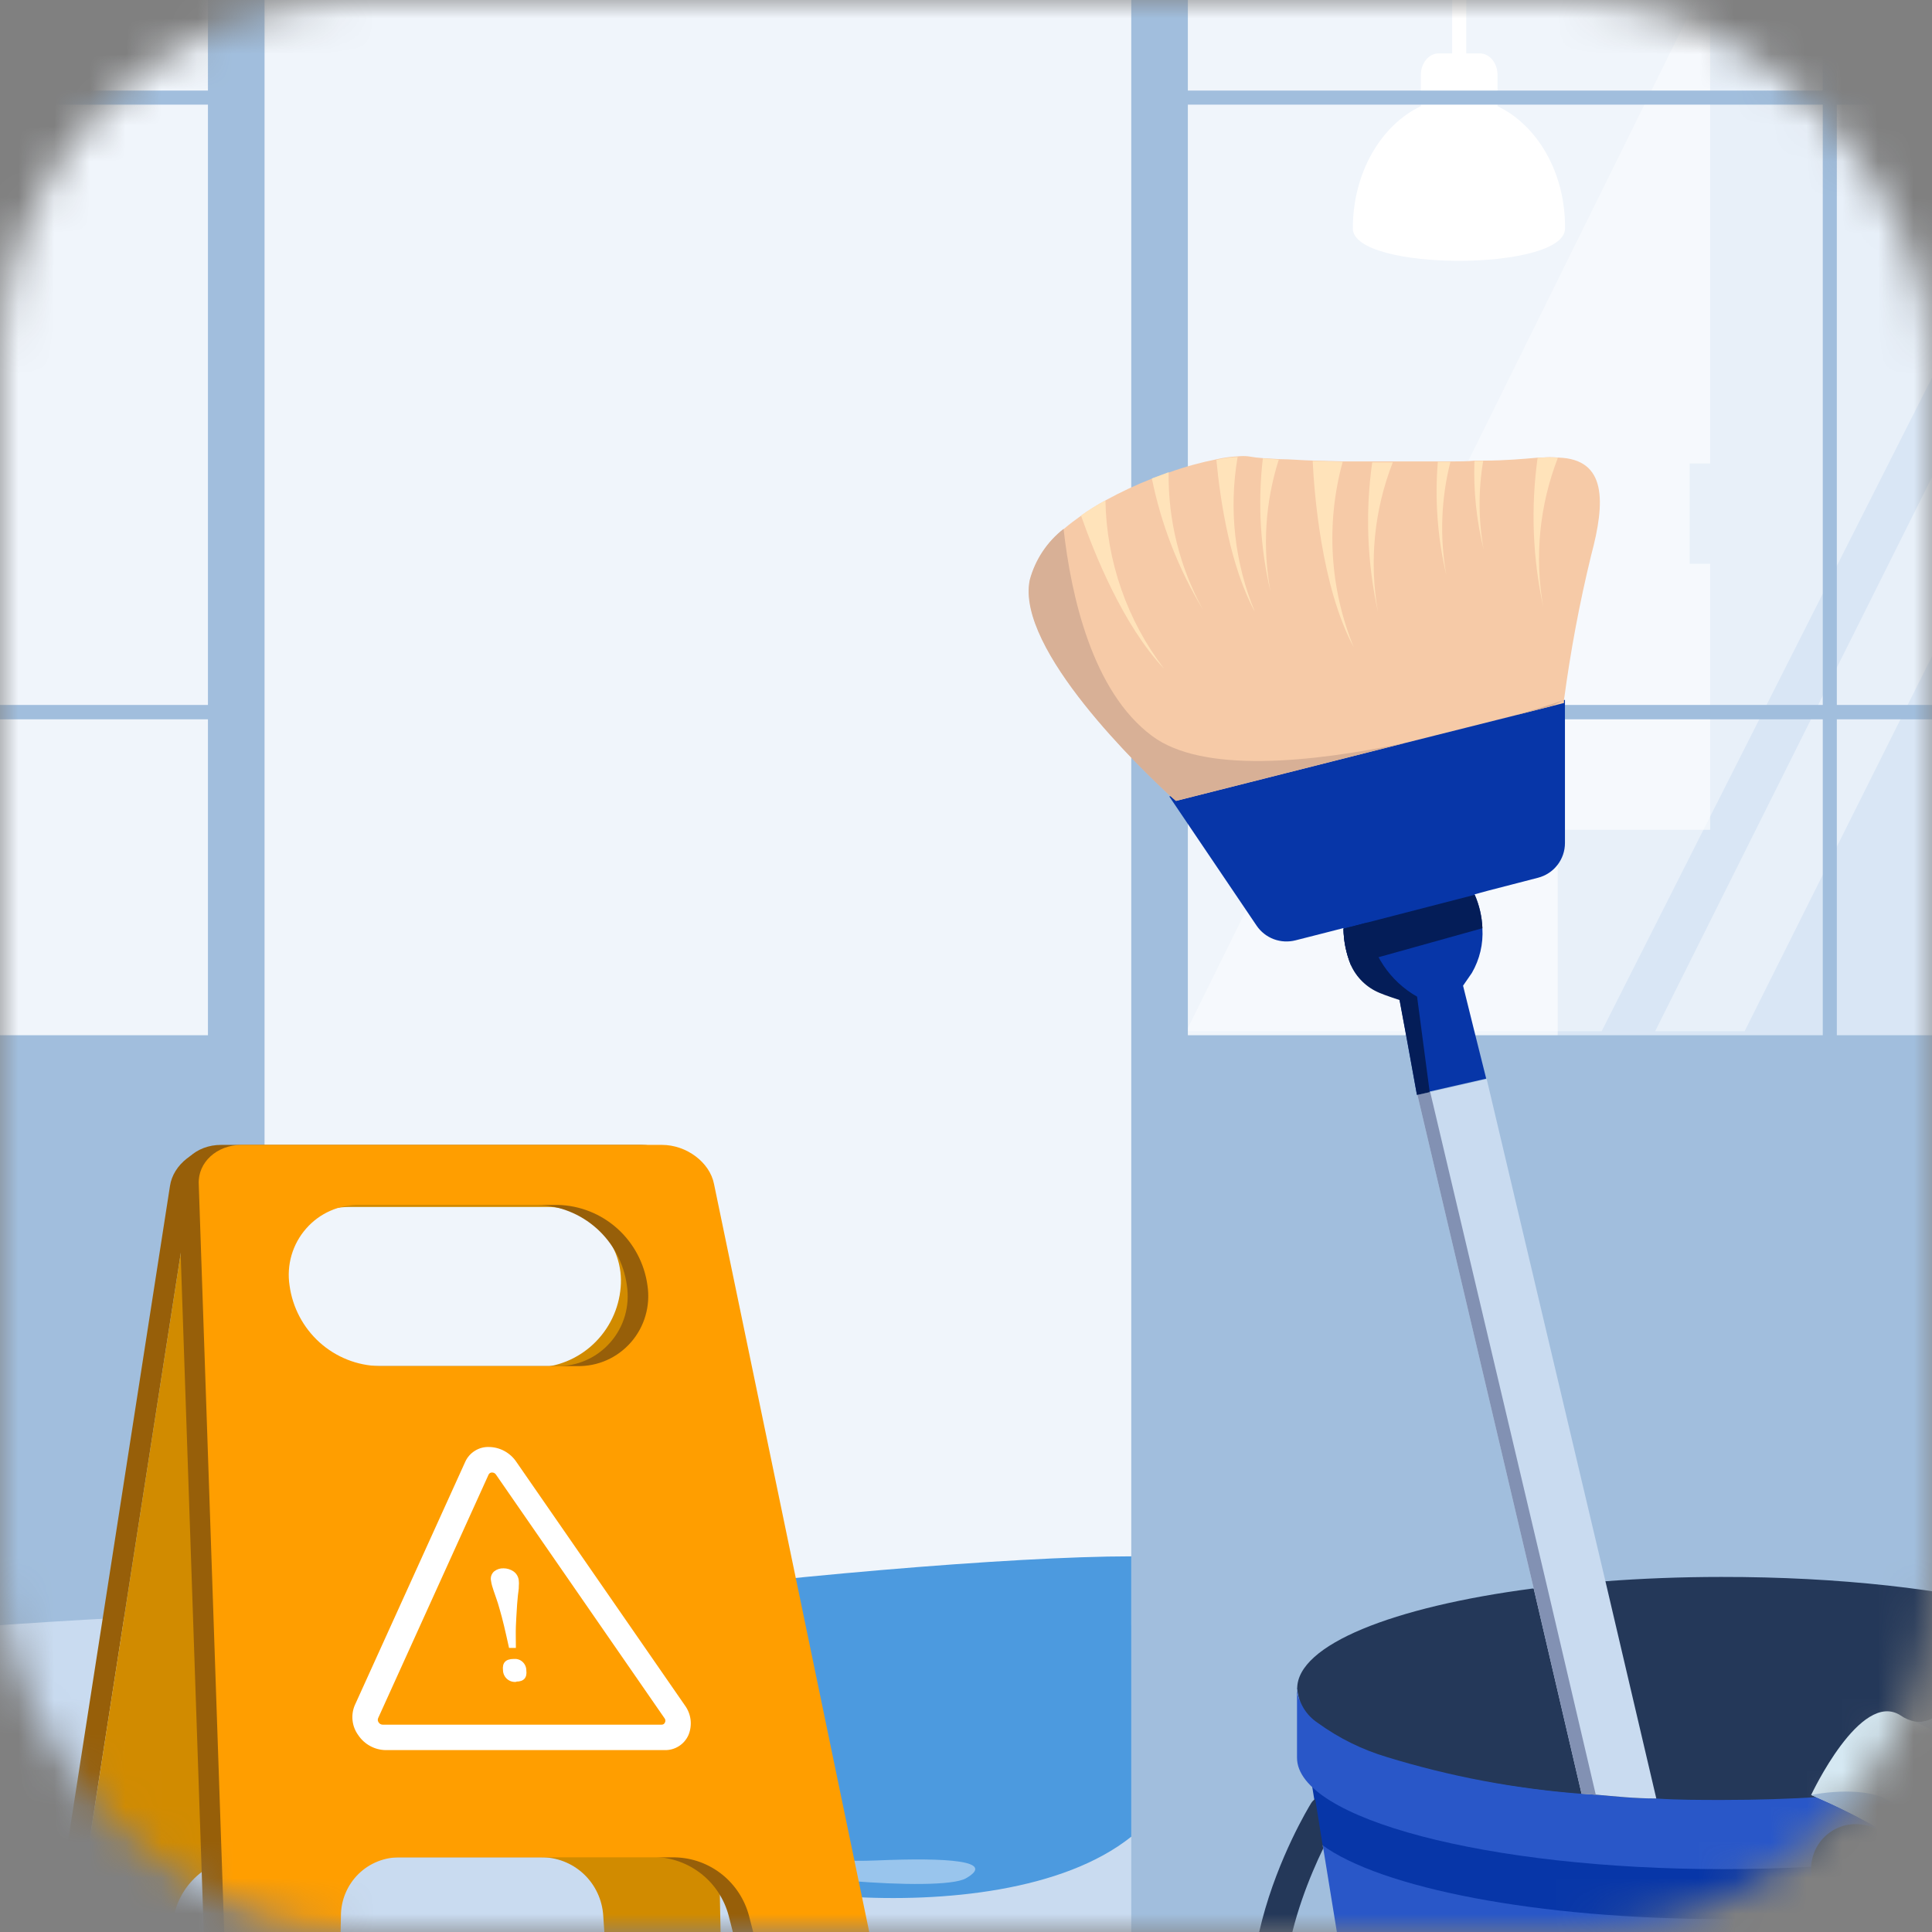 <?xml version="1.0" encoding="UTF-8"?> <svg xmlns="http://www.w3.org/2000/svg" width="54" height="54" viewBox="0 0 54 54" fill="none"><rect x="0" y="0" width="54" height="54" fill="#808080" stroke="none"/><mask id="mask0_18478_17435" style="mask-type:alpha" maskUnits="userSpaceOnUse" x="0" y="0" width="54" height="54"><rect width="54" height="54" rx="10" fill="#95A4D0"></rect></mask><g mask="url(#mask0_18478_17435)"><g clip-path="url(#clip0_18478_17435)"><rect x="-8.804" y="-7.043" width="68.674" height="68.674" rx="10" fill="#D9E6F5"></rect><path d="M47.799 -3.642H-26.031V54.771H47.799V-3.642Z" fill="#F0F5FB"></path><path d="M-63 28.939H6.646V54.703H-63V28.939Z" fill="#A1BEDD"></path><path d="M-62.295 2.925V2.531H-49.749V-3.598H-49.355V2.531H-31.655V-3.598H-30.079V2.531H-12.328V-3.598H-11.934V2.531H5.812V-3.598H7.394V28.938V31.549V54.706H5.812V31.549H-62.099V28.938H-49.742V20.105H-62.288V19.711H-49.749V2.925H-62.295ZM-11.934 28.938H5.812V20.105H-11.934V28.938ZM-11.934 19.703H5.812V2.925H-11.934V19.703ZM-30.079 28.938H-12.328V20.105H-30.079V28.938ZM-30.079 19.703H-12.328V2.925H-30.079V19.703ZM-49.355 28.938H-31.655V20.105H-49.355V28.938ZM-49.355 19.703H-31.655V2.925H-49.355V19.703Z" fill="#A1BEDD"></path><ellipse cx="15.791" cy="49.824" rx="35.174" ry="4.924" fill="#C9DBF0"></ellipse><path d="M41.856 2.968V2.095C41.856 1.765 41.637 1.493 41.362 1.493H40.983V-3.634H40.588V1.493H40.207C39.937 1.493 39.713 1.762 39.713 2.095V2.968C38.601 3.497 37.812 4.825 37.812 6.385C37.812 7.592 43.743 7.592 43.743 6.385C43.758 4.825 42.967 3.497 41.856 2.968Z" fill="white"></path><path d="M101.118 23.194H43.539V31.55H101.118V23.194Z" fill="#D9E6F5"></path><path d="M83.761 12.939L83.266 9.128C83.266 9.001 83.216 8.88 83.127 8.789C83.039 8.699 82.918 8.647 82.792 8.644H81.331C81.379 8.599 81.418 8.544 81.445 8.483C81.472 8.422 81.485 8.356 81.485 8.29C81.484 8.184 81.448 8.081 81.384 7.997C81.32 7.912 81.23 7.851 81.128 7.821C81.182 7.578 81.307 7.357 81.489 7.187V7.129C81.291 7.258 81.14 7.447 81.057 7.668C81.044 7.543 80.984 7.276 80.737 7.276C80.737 7.276 80.728 7.686 80.951 7.807C80.859 7.816 80.771 7.852 80.698 7.91C80.626 7.969 80.571 8.047 80.542 8.135C80.512 8.223 80.508 8.319 80.532 8.409C80.555 8.499 80.603 8.581 80.671 8.644H79.25C79.122 8.644 78.999 8.695 78.908 8.786C78.818 8.877 78.767 8.999 78.767 9.128L78.273 12.939H77.264L77.08 11.352C77.142 11.301 77.19 11.235 77.221 11.16C77.251 11.085 77.262 11.004 77.252 10.923C77.243 10.843 77.214 10.767 77.167 10.701C77.121 10.635 77.058 10.582 76.986 10.546L76.971 10.422C76.971 10.363 76.96 10.305 76.938 10.251C76.915 10.196 76.882 10.147 76.841 10.105C76.799 10.063 76.75 10.03 76.696 10.008C76.641 9.985 76.583 9.974 76.525 9.974H74.831C74.712 9.974 74.598 10.021 74.514 10.105C74.43 10.189 74.383 10.303 74.383 10.422L74.368 10.549C74.297 10.585 74.236 10.638 74.191 10.703C74.145 10.769 74.117 10.844 74.107 10.923C74.098 11.002 74.109 11.083 74.138 11.156C74.168 11.23 74.215 11.296 74.276 11.347L74.089 12.939H61.581V10.96C61.581 10.841 61.533 10.726 61.449 10.642C61.365 10.557 61.251 10.51 61.131 10.509H60.405V9.716C60.404 9.523 60.327 9.337 60.191 9.2C60.054 9.063 59.868 8.986 59.675 8.986H58.868C58.904 8.892 58.918 8.791 58.907 8.691C58.895 8.591 58.86 8.495 58.803 8.412C58.746 8.329 58.67 8.262 58.581 8.215C58.492 8.168 58.393 8.144 58.293 8.145C58.261 8.145 58.23 8.149 58.199 8.155C58.161 8.042 58.099 7.939 58.016 7.854L58.144 8.164C58.054 8.188 57.97 8.23 57.899 8.29C57.864 8.155 57.799 8.03 57.709 7.925C57.618 7.819 57.505 7.735 57.378 7.68L57.678 7.112C57.508 7.256 57.376 7.44 57.292 7.647C57.201 7.618 57.106 7.603 57.011 7.602C56.849 7.602 56.69 7.645 56.55 7.726C56.41 7.807 56.294 7.923 56.214 8.064C56.133 8.204 56.091 8.364 56.092 8.525C56.093 8.687 56.136 8.846 56.218 8.986H55.32C55.127 8.986 54.941 9.063 54.804 9.2C54.667 9.337 54.59 9.523 54.59 9.716V10.524H53.864C53.745 10.524 53.63 10.572 53.546 10.656C53.462 10.741 53.414 10.855 53.414 10.975V12.954H47.227V15.757H87.038V12.954L83.761 12.939Z" fill="#D9E6F5"></path><path d="M101.28 28.939H31.634V54.703H101.28V28.939Z" fill="#A1BEDD"></path><path opacity="0.4" d="M49.123 -3.469L33.158 28.823H44.767L61.086 -3.469H49.123Z" fill="white"></path><path opacity="0.4" d="M62.461 -3.598L46.262 28.823H48.763L64.962 -3.598H62.461Z" fill="white"></path><path d="M101.308 2.925V2.531H88.762V-3.598H88.368V2.531H70.668V-3.598H69.091V2.531H51.34V-3.598H50.947V2.531H33.201V-3.598H31.619V28.938V31.549V54.706H33.201V31.549H101.112V28.938H88.755V20.105H101.301V19.711H88.762V2.925H101.308ZM50.947 28.938H33.201V20.105H50.947V28.938ZM50.947 19.703H33.201V2.925H50.947V19.703ZM69.091 28.938H51.34V20.105H69.091V28.938ZM69.091 19.703H51.34V2.925H69.091V19.703ZM88.368 28.938H70.668V20.105H88.368V28.938ZM88.368 19.703H70.668V2.925H88.368V19.703Z" fill="#A1BEDD"></path><path d="M9.499 47C4.456 45.836 24.937 43.5 31.62 43.5L31.62 51.335C27.814 54.377 18.221 52.626 19.751 51.745C21.334 50.833 16 48.5 9.499 47Z" fill="#4C9ADF"></path><path d="M14.411 50.779C14.268 49.806 16.859 50.12 18.076 50.137C19.293 50.154 17.824 50.584 18.465 51.009C19.267 51.541 15.799 52.532 16.424 51.674C17.049 50.816 14.591 51.995 14.411 50.779Z" fill="#4C9ADF"></path><path opacity="0.7" d="M20.499 52C19.945 51.641 20.958 51.669 21.594 51.758C21.919 51.803 22.906 52.068 24.499 52C26.49 51.915 27.854 52.008 26.999 52.499C26.287 52.908 21.192 52.448 20.499 52Z" fill="#B9D8F4"></path><path opacity="0.7" d="M14.414 50.766C14.717 51.014 15.488 51.277 15.724 51.097C16.166 50.759 14.995 51.104 14.414 50.766Z" fill="#B9D8F4"></path><path opacity="0.7" d="M19.673 49.62C20.376 49.901 19.966 50.089 19.673 50.148C14.326 47.052 9.615 47.059 10.025 47C15.024 47 18.794 49.268 19.673 49.62Z" fill="#B9D8F4"></path><path d="M6.744 32.064C6.056 32.064 5.43 32.538 5.343 33.154L2.002 54.649H1.406L4.75 33.154C4.837 32.547 5.456 32.064 6.15 32.064H6.744Z" fill="#975F09"></path><path d="M19.745 33.154C19.745 32.547 19.184 32.064 18.497 32.064H6.744C6.056 32.064 5.43 32.538 5.343 33.154L2.002 54.649H4.625L4.86 53.547C4.957 53.089 5.206 52.677 5.566 52.38C5.926 52.083 6.375 51.918 6.84 51.911H15.109C15.554 51.905 15.984 52.071 16.311 52.375C16.637 52.68 16.834 53.099 16.861 53.547L16.934 54.649H20.152L19.745 33.154ZM17.348 35.981C17.298 36.588 17.025 37.154 16.583 37.569C16.141 37.985 15.561 38.219 14.956 38.228H9.421C9.133 38.232 8.848 38.176 8.584 38.063C8.32 37.949 8.082 37.781 7.886 37.569C7.69 37.358 7.541 37.107 7.448 36.833C7.354 36.56 7.319 36.27 7.344 35.981C7.395 35.375 7.668 34.809 8.11 34.394C8.552 33.979 9.132 33.744 9.736 33.735H15.271C15.559 33.73 15.844 33.787 16.108 33.9C16.372 34.014 16.61 34.182 16.806 34.393C17.002 34.605 17.151 34.856 17.244 35.129C17.338 35.403 17.373 35.693 17.348 35.981Z" fill="#D18B00"></path><path d="M19.384 33.093C19.267 32.488 18.617 32 17.929 32H6.176C5.489 32 4.954 32.488 4.983 33.093L5.717 54.658H8.936L8.957 53.551C8.955 53.331 8.998 53.113 9.083 52.91C9.167 52.706 9.291 52.522 9.448 52.368C9.605 52.215 9.791 52.094 9.995 52.015C10.199 51.935 10.417 51.897 10.636 51.904H18.304C18.777 51.916 19.234 52.083 19.606 52.378C19.977 52.673 20.244 53.081 20.366 53.542L20.649 54.649H23.867L19.384 33.093ZM15.556 38.183H10.021C9.406 38.168 8.816 37.933 8.358 37.52C7.899 37.107 7.601 36.543 7.518 35.929C7.475 35.647 7.494 35.358 7.574 35.084C7.653 34.81 7.792 34.556 7.979 34.342C8.167 34.127 8.398 33.956 8.658 33.842C8.918 33.727 9.2 33.671 9.484 33.678H15.019C15.634 33.693 16.224 33.928 16.682 34.34C17.141 34.753 17.438 35.316 17.522 35.929C17.565 36.212 17.546 36.5 17.467 36.775C17.387 37.049 17.249 37.303 17.061 37.517C16.874 37.732 16.642 37.903 16.382 38.018C16.122 38.133 15.84 38.189 15.556 38.183Z" fill="#975F09"></path><path d="M19.957 33.093C19.839 32.488 19.189 32 18.502 32H6.748C6.063 32 5.527 32.488 5.555 33.093L6.289 54.658H9.508L9.529 53.551C9.529 53.333 9.572 53.116 9.657 52.915C9.741 52.713 9.865 52.531 10.02 52.378C10.176 52.225 10.36 52.106 10.563 52.026C10.765 51.946 10.981 51.908 11.198 51.914H18.876C19.349 51.926 19.805 52.092 20.177 52.387C20.548 52.683 20.815 53.091 20.936 53.551L21.221 54.658H24.432L19.957 33.093ZM16.131 38.183H10.596C9.98 38.168 9.391 37.933 8.932 37.52C8.474 37.107 8.176 36.543 8.093 35.929C8.05 35.647 8.069 35.358 8.148 35.084C8.228 34.81 8.366 34.556 8.554 34.342C8.741 34.127 8.973 33.956 9.233 33.842C9.493 33.727 9.775 33.671 10.059 33.678H15.594C16.209 33.693 16.798 33.928 17.257 34.34C17.715 34.753 18.013 35.316 18.097 35.929C18.14 36.212 18.121 36.5 18.041 36.775C17.962 37.049 17.823 37.303 17.636 37.517C17.448 37.732 17.217 37.903 16.957 38.018C16.697 38.133 16.415 38.189 16.131 38.183Z" fill="#FF9E00"></path><path d="M18.574 48.916H10.781C10.63 48.914 10.48 48.875 10.347 48.802C10.213 48.73 10.099 48.626 10.014 48.499C9.927 48.38 9.872 48.241 9.855 48.095C9.837 47.949 9.858 47.8 9.915 47.665L13.002 40.861C13.059 40.733 13.153 40.625 13.272 40.551C13.39 40.476 13.528 40.439 13.668 40.444C13.819 40.446 13.968 40.485 14.101 40.558C14.234 40.631 14.348 40.734 14.433 40.861L19.142 47.665C19.229 47.783 19.284 47.922 19.302 48.069C19.319 48.215 19.298 48.363 19.241 48.499C19.183 48.627 19.089 48.735 18.97 48.809C18.852 48.883 18.714 48.92 18.574 48.916ZM10.242 47.845L10.569 48.023C10.561 48.042 10.558 48.064 10.56 48.085C10.563 48.106 10.571 48.126 10.584 48.143C10.596 48.162 10.613 48.178 10.632 48.188C10.652 48.199 10.674 48.205 10.697 48.205H18.49C18.51 48.206 18.531 48.201 18.548 48.19C18.565 48.179 18.579 48.163 18.586 48.143C18.596 48.124 18.599 48.102 18.597 48.081C18.595 48.059 18.586 48.039 18.572 48.023L13.863 41.216C13.851 41.198 13.835 41.183 13.816 41.172C13.796 41.162 13.774 41.157 13.753 41.157C13.732 41.156 13.713 41.161 13.695 41.172C13.678 41.182 13.665 41.198 13.656 41.216L10.569 48.023L10.242 47.845Z" fill="white"></path><path d="M14.228 46.06C14.177 45.823 14.127 45.612 14.087 45.439C14.047 45.266 14.005 45.117 13.969 44.991C13.934 44.866 13.901 44.754 13.873 44.681L13.8 44.47C13.781 44.411 13.764 44.361 13.753 44.321C13.741 44.277 13.731 44.233 13.725 44.188C13.714 44.139 13.716 44.089 13.731 44.042C13.747 43.995 13.774 43.953 13.812 43.92C13.887 43.861 13.98 43.831 14.075 43.835C14.173 43.835 14.269 43.865 14.351 43.92C14.394 43.95 14.431 43.99 14.457 44.037C14.483 44.083 14.498 44.135 14.501 44.188C14.506 44.233 14.506 44.28 14.501 44.325C14.501 44.368 14.501 44.422 14.49 44.482C14.478 44.541 14.476 44.614 14.466 44.7C14.457 44.785 14.45 44.889 14.443 45.013C14.435 45.136 14.426 45.283 14.419 45.456C14.412 45.629 14.419 45.828 14.419 46.06H14.228ZM14.433 47.008C14.387 47.014 14.341 47.01 14.296 46.997C14.252 46.984 14.211 46.961 14.176 46.931C14.14 46.901 14.112 46.864 14.092 46.822C14.072 46.78 14.06 46.734 14.059 46.688C14.033 46.475 14.134 46.368 14.358 46.368C14.402 46.364 14.447 46.368 14.49 46.382C14.533 46.396 14.572 46.419 14.605 46.449C14.638 46.479 14.665 46.516 14.683 46.557C14.701 46.598 14.711 46.643 14.711 46.688C14.737 46.894 14.638 47.001 14.433 47.001V47.008Z" fill="white"></path><g clip-path="url(#clip1_18478_17435)"><path d="M60.048 47.19L59.727 49.156L59.656 49.601L59.365 51.381L57.036 70.656C57.036 71.941 53.059 72.982 48.15 72.982C43.241 72.982 39.265 71.941 39.265 70.656L38.435 60.593L38.279 59.619L36.984 51.652L36.94 51.381L36.761 50.269L36.578 49.143L36.257 47.177L60.048 47.19Z" fill="#2957C8"></path><path d="M59.655 49.597L53.827 51.376C53.171 51.252 52.711 51.172 52.648 51.172C52.666 51.176 52.684 51.176 52.702 51.172C53.536 51.398 54.576 53.921 54.344 54.833C54.157 55.566 56.326 56.732 57.169 57.159C57.2 61.163 56.906 68.654 56.678 71.287C56.851 71.101 56.974 70.875 57.035 70.629C57.321 69.446 58.236 61.648 58.821 56.341C59.004 54.695 59.155 53.289 59.267 52.39C59.334 51.727 59.374 51.345 59.365 51.354L59.655 49.597Z" fill="#0736A8"></path><path d="M60.048 47.19C60.03 47.385 59.967 47.572 59.865 47.739C59.763 47.905 59.624 48.046 59.459 48.151C58.873 48.577 58.218 48.901 57.522 49.107C55.344 49.837 51.948 50.309 48.15 50.309C47.521 50.309 46.896 50.309 46.294 50.269H46.272C45.7 50.269 45.142 50.211 44.602 50.162H44.576L44.205 50.135H44.174C42.34 49.995 40.527 49.651 38.769 49.112C38.074 48.905 37.419 48.582 36.833 48.156C36.67 48.049 36.534 47.907 36.434 47.741C36.334 47.575 36.274 47.388 36.257 47.195C36.257 45.971 38.934 44.913 42.826 44.401H42.853L43.206 44.356C43.719 44.294 44.259 44.241 44.812 44.201C45.856 44.121 46.963 44.076 48.106 44.076C54.72 44.067 60.048 45.464 60.048 47.19Z" fill="#243859"></path><path d="M59.727 49.333L59.365 51.557C57.727 52.771 53.323 53.639 48.15 53.639C42.978 53.639 38.578 52.771 36.94 51.557L36.578 49.333C36.657 49.419 36.742 49.499 36.833 49.573C37.419 49.999 38.074 50.322 38.769 50.529C40.943 51.259 44.339 51.73 48.141 51.73C51.944 51.73 55.349 51.259 57.513 50.529C58.212 50.323 58.87 50 59.459 49.573C59.555 49.5 59.644 49.42 59.727 49.333Z" fill="#0736A8"></path><path d="M60.048 47.19V49.13C60.048 50.855 54.719 52.243 48.15 52.243C41.581 52.243 36.252 50.833 36.252 49.13V47.212C36.269 47.405 36.329 47.592 36.429 47.759C36.529 47.925 36.665 48.067 36.828 48.173C37.414 48.599 38.069 48.923 38.764 49.13C40.938 49.859 44.334 50.331 48.136 50.331C51.939 50.331 55.344 49.859 57.508 49.13C58.21 48.917 58.87 48.586 59.459 48.151C59.624 48.046 59.763 47.905 59.865 47.738C59.967 47.572 60.029 47.384 60.048 47.19Z" fill="#2957C8"></path><path fill-rule="evenodd" clip-rule="evenodd" d="M51.056 53.173C50.908 53.047 50.792 52.887 50.717 52.707C50.623 52.479 50.598 52.229 50.646 51.987C50.694 51.745 50.813 51.523 50.988 51.349C51.163 51.175 51.386 51.056 51.628 51.008C51.87 50.96 52.122 50.985 52.35 51.079C52.578 51.173 52.773 51.333 52.911 51.538C53.048 51.743 53.121 51.984 53.121 52.23C53.121 52.56 52.99 52.877 52.755 53.111C52.533 53.332 52.237 53.461 51.925 53.474C49.032 57.493 44.237 60.53 40.358 60.762H39.911C39.414 60.765 38.918 60.708 38.434 60.593C37.555 60.398 36.76 59.931 36.163 59.259C33.293 55.936 36.506 50.629 36.645 50.402C36.674 50.354 36.713 50.313 36.761 50.282L36.939 51.394L36.984 51.665C36.247 53.187 34.984 56.532 36.837 58.68C37.223 59.121 37.721 59.45 38.278 59.632C38.937 59.847 39.631 59.929 40.322 59.873C43.889 59.675 48.298 56.871 51.056 53.173ZM51.785 52.36C51.9 52.337 52.019 52.361 52.117 52.426C52.129 52.434 52.14 52.443 52.151 52.452C52.157 52.444 52.163 52.436 52.169 52.428C52.208 52.369 52.229 52.3 52.229 52.23C52.229 52.136 52.191 52.045 52.124 51.978C52.057 51.912 51.966 51.874 51.872 51.874C51.801 51.874 51.732 51.895 51.673 51.934C51.615 51.973 51.569 52.029 51.542 52.094C51.515 52.159 51.508 52.23 51.522 52.3C51.532 52.354 51.556 52.406 51.591 52.45C51.647 52.405 51.713 52.374 51.785 52.36Z" fill="#243859"></path><path d="M46.294 50.268H46.271C45.7 50.268 45.142 50.21 44.602 50.161H44.575L44.205 50.135L42.866 44.392L39.617 30.602L39.974 30.521L41.554 30.161L44.87 44.187L46.294 50.268Z" fill="#C9DBF0"></path><path d="M44.602 50.161H44.575L44.205 50.135L42.866 44.392L39.617 30.602L39.974 30.521L43.241 44.343L44.602 50.161Z" fill="#8291B3"></path><path d="M43.741 19.561V23.564C43.741 23.786 43.667 24.002 43.53 24.178C43.394 24.353 43.202 24.479 42.986 24.534L41.594 24.894L41.215 24.997C41.346 25.296 41.421 25.617 41.433 25.944C41.461 26.381 41.358 26.815 41.139 27.194L40.893 27.55L41.206 28.813L41.54 30.148L39.961 30.508L39.603 30.588L39.322 29.036L39.117 27.933C39.117 27.933 38.693 27.795 38.555 27.732C38.199 27.584 37.913 27.305 37.756 26.954C37.624 26.632 37.555 26.288 37.551 25.94L37.104 26.055L36.212 26.282C36.01 26.334 35.797 26.323 35.602 26.25C35.407 26.177 35.24 26.045 35.123 25.873L32.682 22.261L43.741 19.561Z" fill="#0736A8"></path><path d="M44.473 15.521C44.148 16.855 43.895 18.205 43.714 19.565C43.714 19.618 43.714 19.649 43.714 19.649L43.38 19.734L42.375 19.988L39.278 20.766L32.874 22.385L32.727 22.256C31.959 21.549 28.393 18.15 28.791 16.211C28.942 15.645 29.274 15.144 29.737 14.783C29.888 14.654 30.053 14.529 30.223 14.409C30.439 14.255 30.664 14.114 30.897 13.987C31.321 13.754 31.759 13.549 32.209 13.373L32.678 13.204C33.114 13.047 33.562 12.924 34.017 12.834C34.212 12.79 34.41 12.764 34.61 12.754C34.701 12.745 34.792 12.745 34.882 12.754C35.03 12.78 35.179 12.798 35.329 12.808L35.775 12.834C36.052 12.834 36.373 12.866 36.734 12.874L37.569 12.897H38.93H40.206H40.559C40.787 12.897 41.005 12.897 41.233 12.874H41.474C42.072 12.874 42.603 12.825 42.996 12.79H43.09C43.247 12.775 43.405 12.775 43.562 12.79C44.91 12.834 44.875 14.022 44.473 15.521Z" fill="#F6CAA7"></path><path d="M35.074 17.101C34.391 15.838 34.11 14.04 33.998 12.852C34.193 12.806 34.392 12.78 34.592 12.773C34.341 14.232 34.508 15.732 35.074 17.101Z" fill="#FFE3BA"></path><path d="M33.623 17.038C32.94 15.907 32.457 14.667 32.195 13.373L32.664 13.199C32.645 14.54 32.975 15.863 33.623 17.038Z" fill="#FFE3BA"></path><path d="M32.535 18.689C31.392 17.483 30.584 15.464 30.214 14.409C30.432 14.254 30.66 14.113 30.897 13.987C30.928 15.688 31.501 17.335 32.535 18.689Z" fill="#FFE3BA"></path><path d="M35.511 16.536C35.225 15.316 35.152 14.057 35.297 12.812L35.743 12.844C35.362 14.037 35.282 15.305 35.511 16.536Z" fill="#FFE3BA"></path><path d="M41.469 15.361C41.269 14.551 41.181 13.717 41.211 12.883H41.456C41.317 13.704 41.321 14.542 41.469 15.361Z" fill="#FFE3BA"></path><path d="M43.134 16.963C42.837 15.593 42.784 14.182 42.977 12.794C43.007 12.797 43.037 12.797 43.067 12.794C43.226 12.781 43.385 12.781 43.544 12.794C43.029 14.121 42.887 15.562 43.134 16.963Z" fill="#FFE3BA"></path><path d="M40.54 12.906C40.278 13.94 40.238 15.018 40.424 16.069C40.18 15.033 40.1 13.966 40.188 12.906H40.54Z" fill="#FFE3BA"></path><path d="M37.836 18.088C36.922 16.384 36.73 13.72 36.69 12.883L37.529 12.906C37.057 14.62 37.165 16.441 37.836 18.088Z" fill="#FFE3BA"></path><path d="M38.514 17.101C38.212 15.729 38.157 14.314 38.354 12.923H38.929C38.408 14.251 38.265 15.697 38.514 17.101Z" fill="#FFE3BA"></path><path d="M41.434 25.944L37.756 26.971C37.625 26.649 37.555 26.305 37.551 25.957L41.219 25.01C41.348 25.305 41.421 25.622 41.434 25.944Z" fill="#041D58"></path><path d="M39.961 30.526L39.604 30.606L39.322 29.054L39.117 27.951C39.117 27.951 38.693 27.813 38.555 27.75C38.199 27.602 37.913 27.323 37.756 26.972C37.625 26.65 37.555 26.305 37.551 25.958L38.22 25.784C38.274 26.213 38.428 26.624 38.669 26.984C38.91 27.344 39.231 27.643 39.608 27.857L39.961 30.526Z" fill="#041D58"></path><path d="M39.268 20.766L32.864 22.385L32.717 22.256C31.949 21.549 28.384 18.15 28.781 16.211C28.933 15.645 29.265 15.144 29.727 14.783C29.937 16.651 30.53 19.325 32.195 20.566C33.605 21.629 36.658 21.313 39.268 20.766Z" fill="#D8B096"></path><path d="M43.701 19.569L43.37 19.734L42.366 19.988C43.116 19.77 43.616 19.601 43.701 19.569Z" fill="#D8B096"></path><path d="M60.048 54.699C59.427 54.837 59.396 54.45 58.936 54.935C58.817 55.033 58.676 55.102 58.525 55.136C58.373 55.17 58.216 55.169 58.066 55.131C57.837 55.092 57.613 55.029 57.397 54.944H57.374C57.276 54.886 57.16 54.828 57.035 54.766C54.237 53.378 54.831 53.752 54.268 52.595C53.706 51.438 50.622 50.171 50.622 50.171C50.622 50.171 52.001 47.221 53.121 47.946C53.246 48.033 53.387 48.092 53.536 48.12C54.344 48.244 54.737 46.986 55.915 47.186C56.852 47.35 57.919 47.292 58.678 47.555C59.001 47.655 59.278 47.866 59.459 48.151C59.905 48.863 59.392 50.562 59.557 51.87C59.218 52.995 60.668 54.557 60.048 54.699Z" fill="#D5E8F2"></path><path d="M58.066 55.13C57.837 55.092 57.613 55.029 57.397 54.944H57.374C57.276 54.886 57.16 54.828 57.035 54.766C54.237 53.378 54.831 53.751 54.268 52.595C53.706 51.438 50.622 50.17 50.622 50.17C50.622 50.17 52.532 49.77 53.121 50.615C53.71 51.461 55.018 53.831 55.353 53.053C55.687 52.275 57.325 53.889 57.709 54.681C57.805 54.848 57.925 54.999 58.066 55.13Z" fill="#A1BEDD"></path><path d="M58.678 47.555C58.588 47.961 58.438 48.351 58.231 48.712C57.785 49.472 56.732 47.599 56.026 47.946C55.321 48.293 56.642 49.752 56.683 50.869C56.723 51.986 55.103 50.059 54.866 49.268C54.715 48.747 54.005 48.338 53.527 48.12C54.335 48.244 54.728 46.986 55.906 47.186C56.852 47.35 57.919 47.292 58.678 47.555Z" fill="#A1BEDD"></path></g></g></g><defs><clipPath id="clip0_18478_17435"><rect x="-8.804" y="-7.043" width="68.674" height="68.674" rx="10" fill="white"></rect></clipPath><clipPath id="clip1_18478_17435"><rect width="31.454" height="60.25" fill="white" transform="translate(28.75 12.75)"></rect></clipPath></defs></svg> 